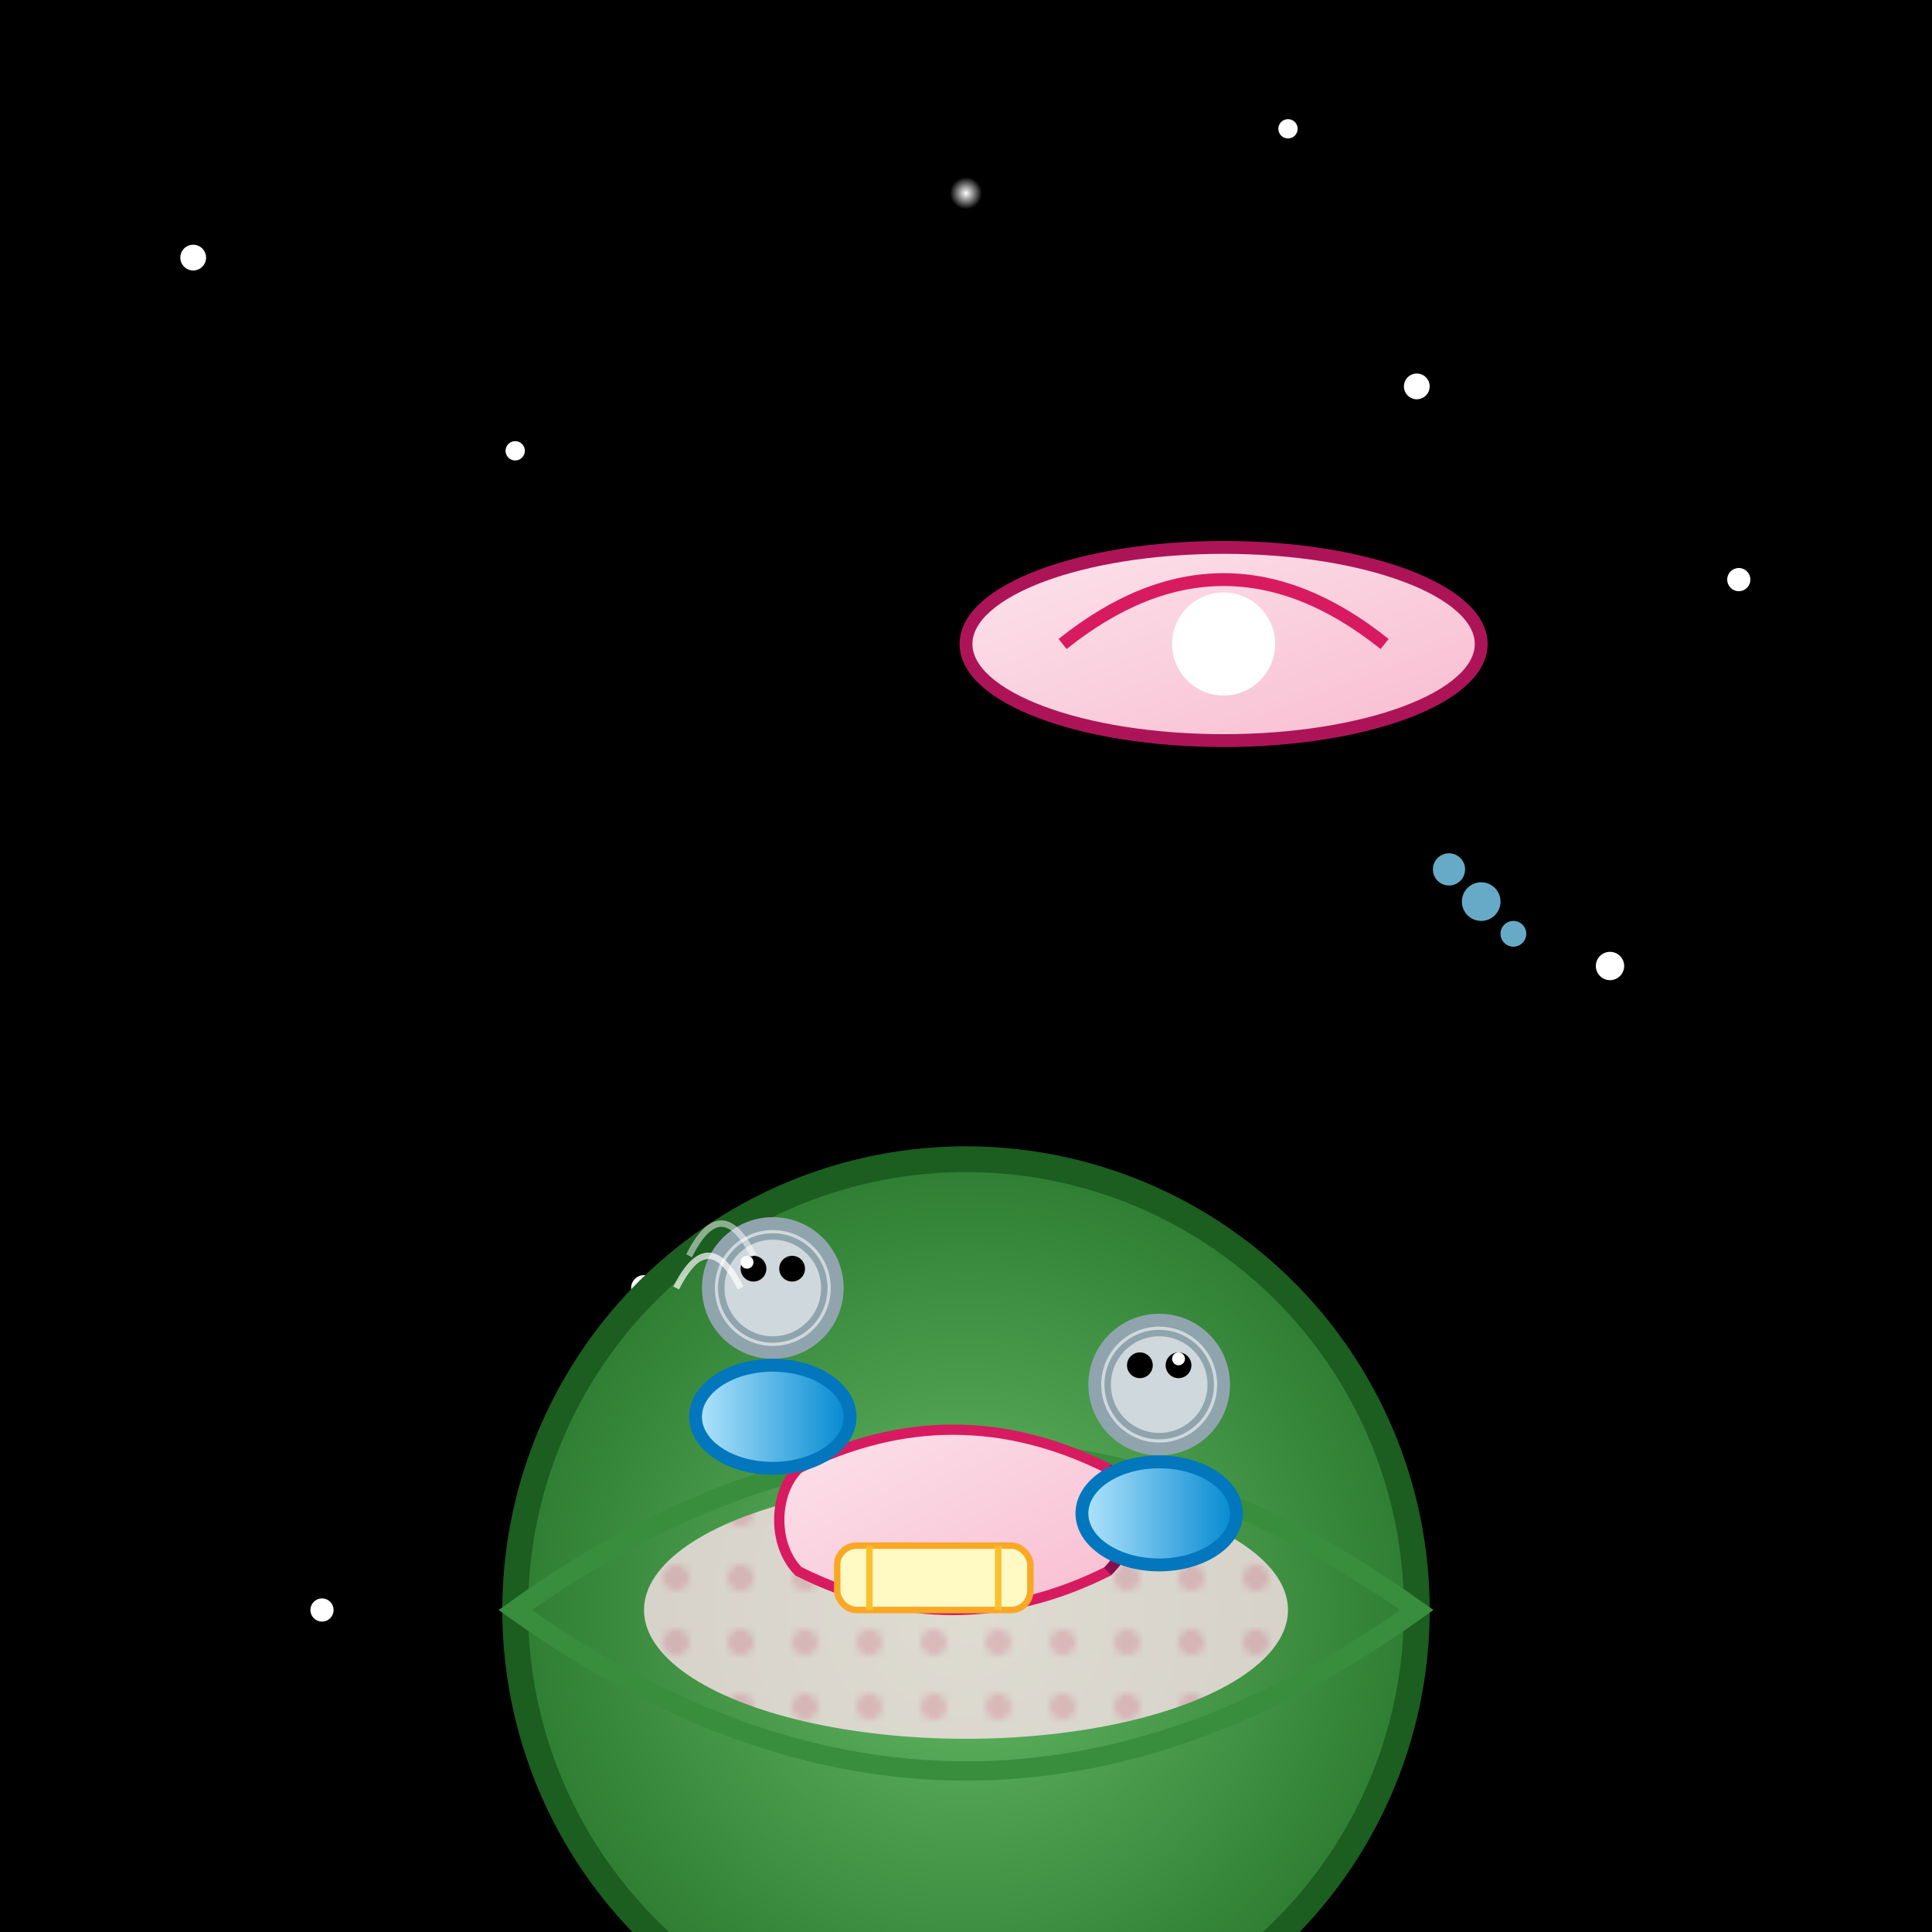 <svg viewBox="0 0 300 300" xmlns="http://www.w3.org/2000/svg">
  <!-- Background: Outer space -->
  <rect width="300" height="300" fill="black" />
  <defs>
    <!-- Star Gradient -->
    <radialGradient id="starGradient" cx="50%" cy="50%" r="50%">
      <stop offset="0%" stop-color="white" />
      <stop offset="100%" stop-color="rgba(255, 255, 255, 0)" />
    </radialGradient>
    <!-- Lily pad gradient -->
    <radialGradient id="lilyPadGradient" cx="50%" cy="50%" r="50%">
      <stop offset="0%" stop-color="#66bb66" />
      <stop offset="100%" stop-color="#2e7d32" />
    </radialGradient>
    <!-- Teacup gradient -->
    <linearGradient id="teacupGradient" x1="0%" y1="0%" x2="100%" y2="100%">
      <stop offset="0%" stop-color="#fce4ec" />
      <stop offset="100%" stop-color="#f8bbd0" />
    </linearGradient>
    <!-- Astronaut frog suit gradient -->
    <linearGradient id="suitGradient" x1="0%" y1="0%" x2="100%" y2="0%">
      <stop offset="0%" stop-color="#b3e5fc" />
      <stop offset="100%" stop-color="#0288d1" />
    </linearGradient>
    <!-- Pattern for tea party cloth -->
    <pattern id="clothPattern" width="10" height="10" patternUnits="userSpaceOnUse">
      <rect width="10" height="10" fill="#fce4ec"/>
      <circle cx="5" cy="5" r="2" fill="#f8bbd0"/>
    </pattern>
  </defs>
  
  <!-- Stars -->
  <g id="stars">
    <circle cx="30" cy="40" r="2" fill="white"/>
    <circle cx="80" cy="70" r="1.5" fill="white"/>
    <circle cx="150" cy="30" r="2.5" fill="url(#starGradient)"/>
    <circle cx="220" cy="60" r="2" fill="white"/>
    <circle cx="270" cy="90" r="1.8" fill="white"/>
    <circle cx="200" cy="20" r="1.5" fill="white"/>
    <circle cx="100" cy="200" r="2" fill="white"/>
    <circle cx="250" cy="150" r="2.2" fill="white"/>
    <circle cx="190" cy="230" r="2" fill="white"/>
    <circle cx="50" cy="250" r="1.8" fill="white"/>
  </g>
  
  <!-- Giant Lily Pad -->
  <circle cx="150" cy="250" r="70" fill="url(#lilyPadGradient)" stroke="#1b5e20" stroke-width="4"/>
  <path d="M80,250 Q150,200 220,250 Q150,300 80,250Z" fill="none" stroke="#388e3c" stroke-width="3"/>
  
  <!-- Tea Party Tablecloth on the Lily Pad -->
  <ellipse cx="150" cy="250" rx="50" ry="20" fill="url(#clothPattern)" opacity="0.8" />
  
  <!-- Teacup -->
  <g transform="translate(100,220) scale(0.8)">
    <path d="M30,10 C50,0 70,0 90,10 C95,15 95,25 90,30 C70,40 50,40 30,30 C25,25 25,15 30,10Z" fill="url(#teacupGradient)" stroke="#d81b60" stroke-width="2"/>
    <path d="M90,10 Q100,20 90,30" fill="none" stroke="#880e4f" stroke-width="2"/>
  </g>
  
  <!-- Floating saucer (flying teapot?) above tea party -->
  <g transform="translate(190,100)">
    <ellipse cx="0" cy="0" rx="40" ry="15" fill="url(#teacupGradient)" stroke="#ad1457" stroke-width="2"/>
    <circle cx="0" cy="0" r="8" fill="#fff" />
    <path d="M-25,0 Q0,-20 25,0" fill="none" stroke="#d81b60" stroke-width="2"/>
  </g>
  
  <!-- Astronaut Frogs -->
  <!-- Frog 1 -->
  <g transform="translate(120,200)">
    <!-- Helmet -->
    <circle cx="0" cy="0" r="10" fill="#cfd8dc" stroke="#90a4ae" stroke-width="2"/>
    <circle cx="0" cy="0" r="8" fill="none" stroke="#90a4ae" stroke-width="1"/>
    <!-- Body -->
    <ellipse cx="0" cy="20" rx="12" ry="8" fill="url(#suitGradient)" stroke="#0277bd" stroke-width="2"/>
    <!-- Frog eyes on helmet -->
    <circle cx="-3" cy="-3" r="2" fill="black"/>
    <circle cx="3" cy="-3" r="2" fill="black"/>
    <!-- Helmet reflection -->
    <circle cx="-4" cy="-4" r="1" fill="white"/>
  </g>
  
  <!-- Frog 2 -->
  <g transform="translate(180,215)">
    <!-- Helmet -->
    <circle cx="0" cy="0" r="10" fill="#cfd8dc" stroke="#90a4ae" stroke-width="2"/>
    <circle cx="0" cy="0" r="8" fill="none" stroke="#90a4ae" stroke-width="1"/>
    <!-- Body -->
    <ellipse cx="0" cy="20" rx="12" ry="8" fill="url(#suitGradient)" stroke="#0277bd" stroke-width="2"/>
    <!-- Frog eyes on helmet -->
    <circle cx="-3" cy="-3" r="2" fill="black"/>
    <circle cx="3" cy="-3" r="2" fill="black"/>
    <!-- Helmet reflection -->
    <circle cx="3" cy="-4" r="1" fill="white"/>
  </g>
  
  <!-- Tea Party Table (floating on lily pad) -->
  <g transform="translate(145,245)">
    <rect x="-15" y="-5" width="30" height="10" rx="3" fill="#fff9c4" stroke="#f9a825" stroke-width="1"/>
    <line x1="-10" y1="-5" x2="-10" y2="5" stroke="#fbc02d" stroke-width="1"/>
    <line x1="10" y1="-5" x2="10" y2="5" stroke="#fbc02d" stroke-width="1"/>
  </g>
  
  <!-- Additional Floating Elements: Tea steam and bubbles -->
  <g id="steam">
    <path d="M105,200 Q110,190 115,200" fill="none" stroke="white" stroke-width="1" opacity="0.7"/>
    <path d="M107,195 Q112,185 117,195" fill="none" stroke="white" stroke-width="1" opacity="0.5"/>
  </g>
  
  <g id="bubbles">
    <circle cx="230" cy="140" r="3" fill="#81d4fa" opacity="0.8"/>
    <circle cx="235" cy="145" r="2" fill="#81d4fa" opacity="0.8"/>
    <circle cx="225" cy="135" r="2.5" fill="#81d4fa" opacity="0.8"/>
  </g>
</svg>